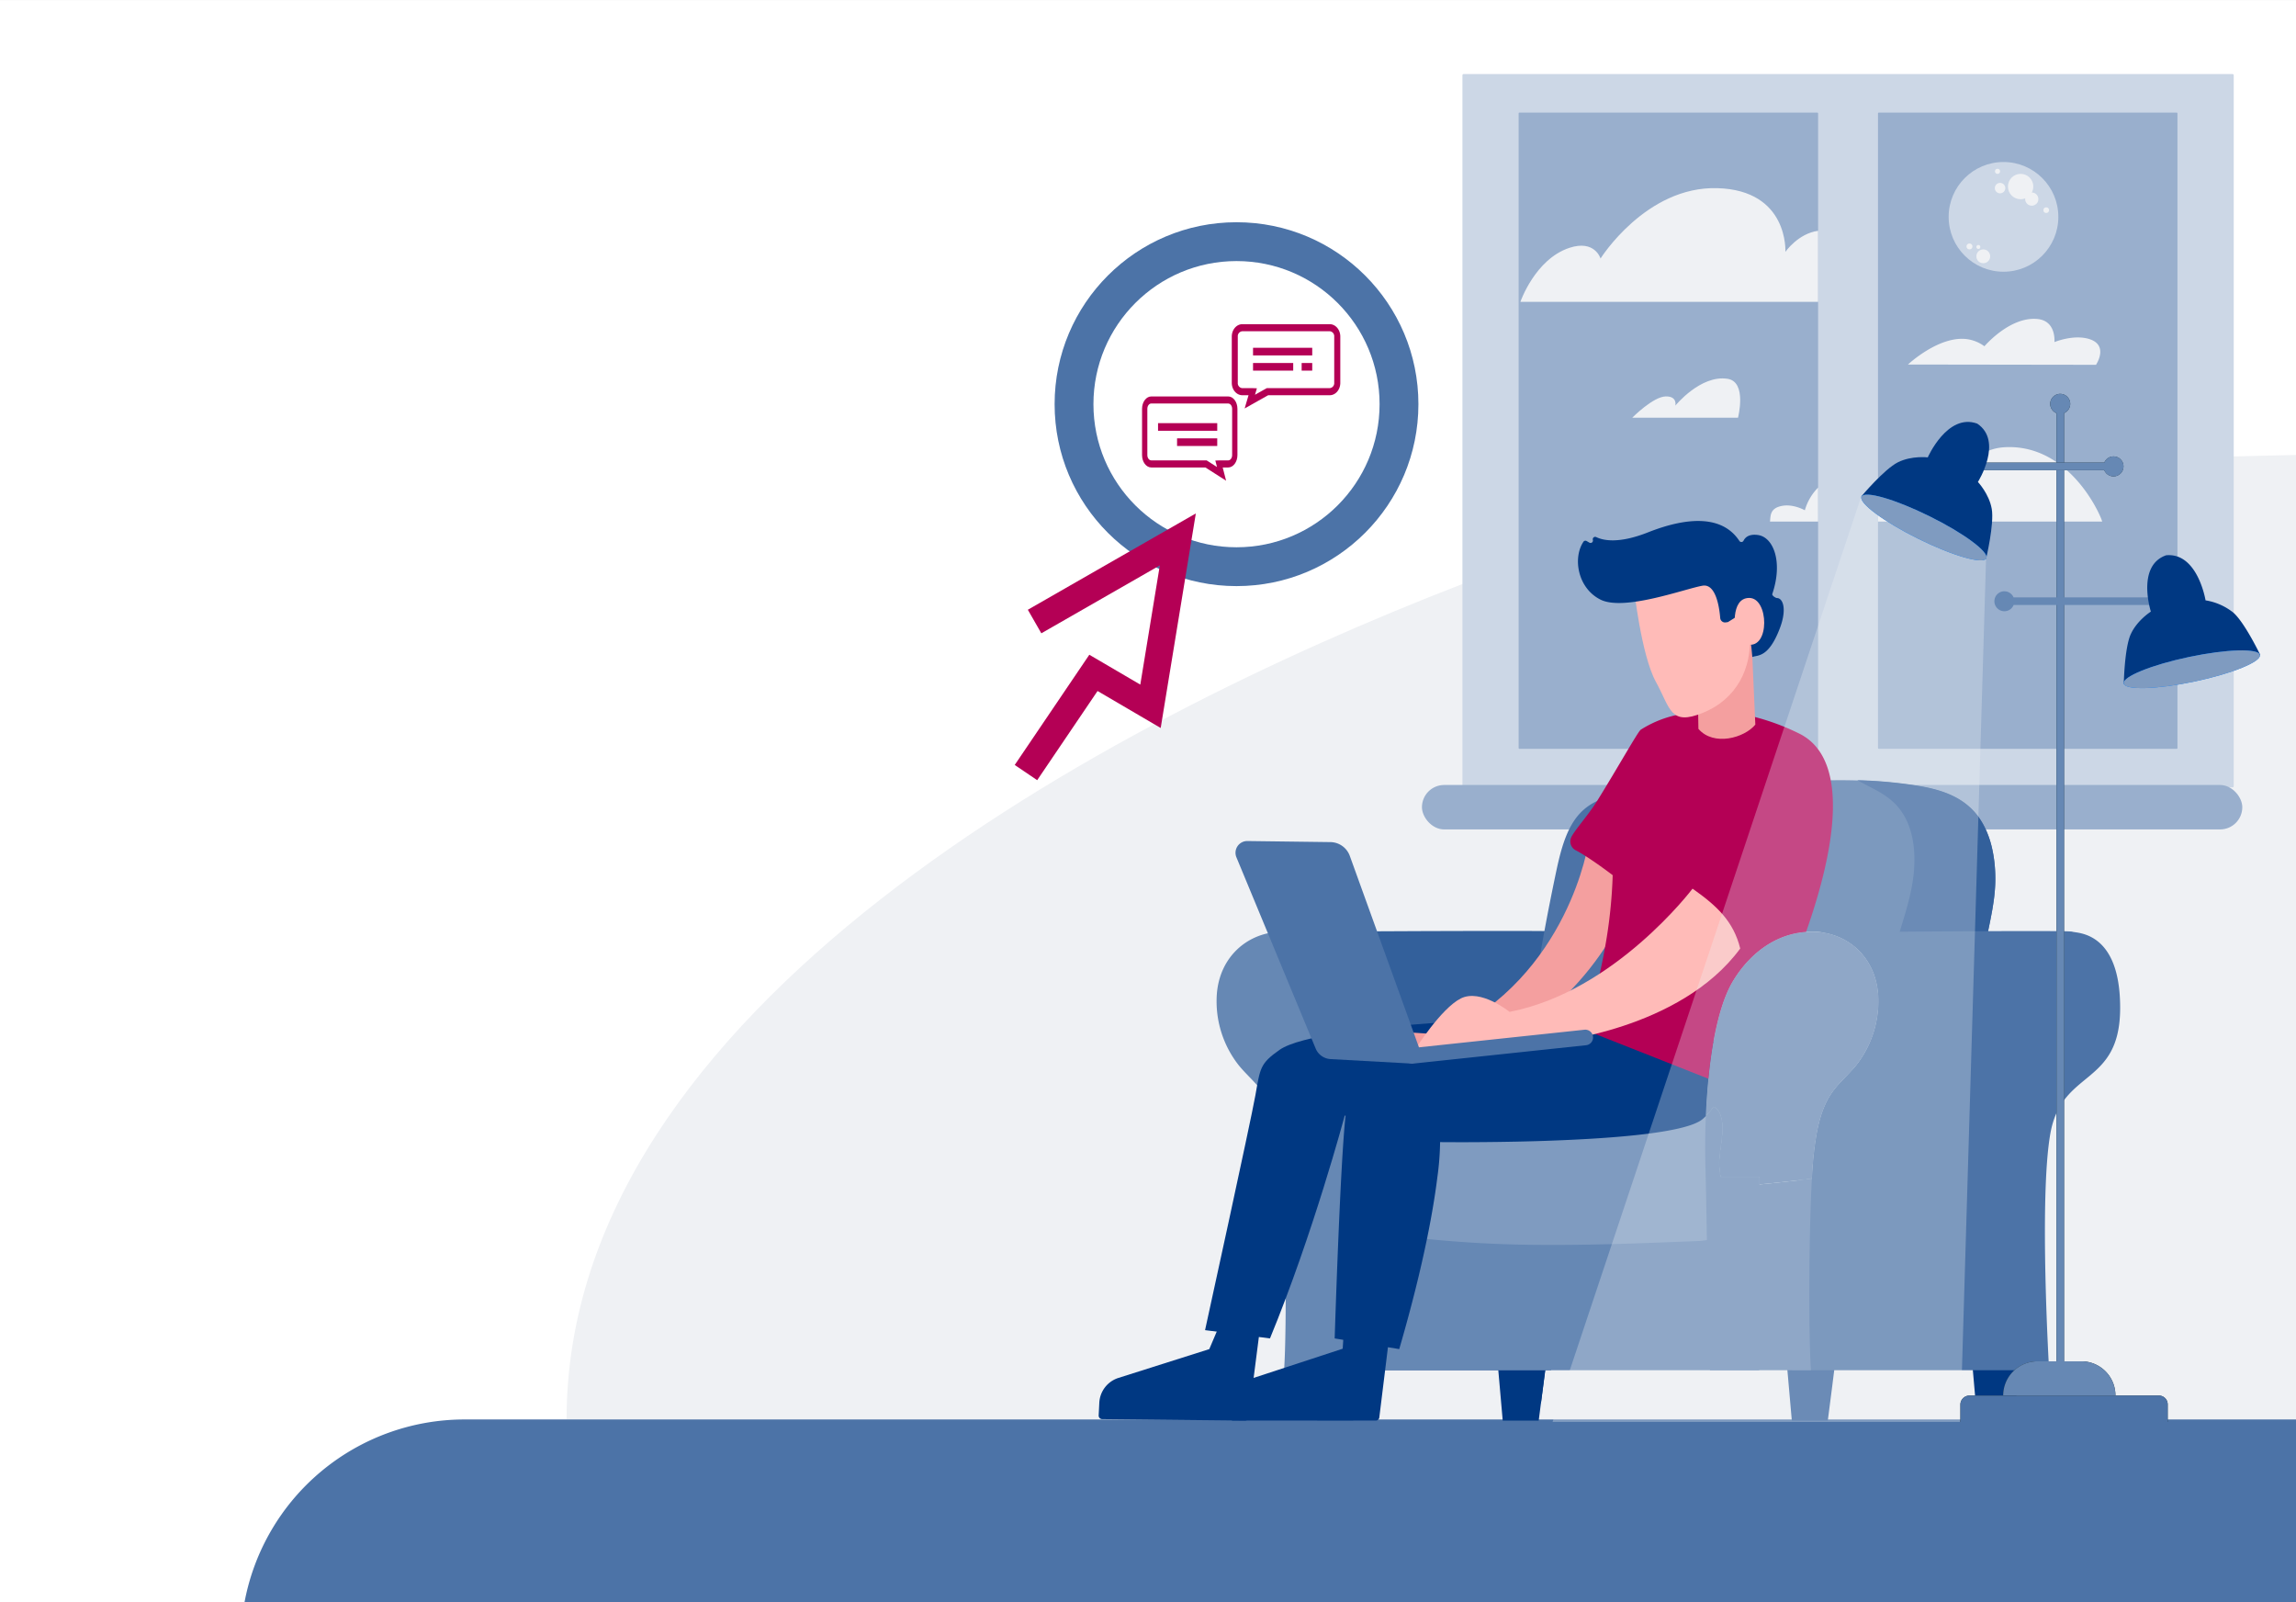 <svg xmlns="http://www.w3.org/2000/svg" xmlns:xlink="http://www.w3.org/1999/xlink" width="903" height="630" viewBox="0 0 903 630">
  <rect x="0" y="0" width="903" height="630" fill="#333333" stroke="none"/>
  <defs>
    <clipPath id="clip-path">
      <rect id="Rechteck_1459" data-name="Rechteck 1459" width="903" height="630" transform="translate(1597 6871.001)" fill="#fff"/>
    </clipPath>
  </defs>
  <g id="Gruppe_maskieren_7" data-name="Gruppe maskieren 7" transform="translate(-1597 -6871.001)" clip-path="url(#clip-path)">
    <g id="_241112_NEW_Klickenergie_Illus_Service_Pillarpage" data-name="241112_NEW_Klickenergie_Illus_Service_Pillarpage" transform="translate(1597 6871.008)">
      <rect id="Rechteck_1537" data-name="Rechteck 1537" width="903" height="630" fill="#fff"/>
      <path id="Pfad_4759" data-name="Pfad 4759" d="M903.05,178.89V558.15H222.83c0-161.59,211.58-274.12,352.33-328.51,41.79-16.16,77.34-27.18,99.25-32.84,15.5-4,38.5-7.14,64.2-9.59l.99-.09c11.07-1.05,22.63-1.97,34.3-2.78l.45-.03q3.135-.225,6.27-.42c9.43-.62,18.89-1.17,28.17-1.66l.72-.03,2.28-.12c1.27-.06,2.54-.13,3.8-.19,4.16-.2,8.28-.4,12.32-.58q3.255-.15,6.45-.28c7.67-.33,15.05-.61,22.03-.85,7.98-.28,15.42-.51,22.12-.7,10.06-.28,18.47-.47,24.54-.59Z" fill="#eff1f4"/>
      <path id="Pfad_4760" data-name="Pfad 4760" d="M903.05,558.15v71.87H96.17a88.016,88.016,0,0,1,86.52-71.87Z" fill="#4c73a7"/>
      <g id="Gruppe_3711" data-name="Gruppe 3711">
        <g id="Gruppe_3710" data-name="Gruppe 3710">
          <rect id="Rechteck_1538" data-name="Rechteck 1538" width="303.35" height="280.5" rx="0.48" transform="translate(878.51 309.6) rotate(180)" fill="#ccd7e6"/>
          <g id="Gruppe_3707" data-name="Gruppe 3707">
            <rect id="Rechteck_1539" data-name="Rechteck 1539" width="117.78" height="250.17" rx="0.27" transform="translate(715.05 294.44) rotate(180)" fill="#99afcd"/>
            <rect id="Rechteck_1540" data-name="Rechteck 1540" width="117.78" height="250.17" rx="0.27" transform="translate(856.38 294.44) rotate(180)" fill="#99afcd"/>
          </g>
          <circle id="Ellipse_293" data-name="Ellipse 293" cx="21.57" cy="21.57" r="21.57" transform="translate(766.39 63.7)" fill="#ccd7e6"/>
          <g id="Gruppe_3709" data-name="Gruppe 3709">
            <g id="Gruppe_3708" data-name="Gruppe 3708">
              <path id="Pfad_4761" data-name="Pfad 4761" d="M715.05,191.72a20.766,20.766,0,0,0-5.22,8.92s-4.44-2.54-8.84-1.75c-4.87.87-4.61,3.75-4.86,6.2h18.93" fill="#eff1f4" fill-rule="evenodd"/>
              <path id="Pfad_4762" data-name="Pfad 4762" d="M738.61,205.09h88.13c.36-.26-11.54-30.08-37.53-29.28-16.18.5-17.96,15.85-17.96,15.85s-4.26-4.22-8.04-3.52c-3.6.66-4.38,5.11-4.38,5.11a10.082,10.082,0,0,0-6.41-2.12c-3.78.2-4.12,2.56-4.12,2.6a66.412,66.412,0,0,0-9.69-4.9v16.25Z" fill="#eff1f4" fill-rule="evenodd"/>
            </g>
            <path id="Pfad_4763" data-name="Pfad 4763" d="M750.39,143.33s12.29-11.56,23.38-9.96a15.114,15.114,0,0,1,6.69,2.78s10.03-11.84,20.95-10.71c7.4.77,6.58,9.07,6.58,9.07s7.66-3.2,13.88-1.14c7.58,2.52,2.47,10.07,2.47,10.07Z" fill="#eff1f4" fill-rule="evenodd"/>
            <path id="Pfad_4764" data-name="Pfad 4764" d="M715.05,118.69H597.96s5.74-16.76,19.27-21.24c10.03-3.32,12.25,4.2,12.25,4.2s17.84-28.49,45.96-27.67c28.1.82,26.74,25.04,26.74,25.04s5.03-7.24,12.87-8.27" fill="#eff1f4" fill-rule="evenodd"/>
            <path id="Pfad_4765" data-name="Pfad 4765" d="M641.97,164.23s8.17-8.27,13.16-8.36c4.69-.08,3.77,3.62,3.77,3.62s9.9-12.19,20.53-10.55c7.78,1.19,4.11,15.3,4.11,15.3H641.97Z" fill="#eff1f4" fill-rule="evenodd"/>
          </g>
          <circle id="Ellipse_294" data-name="Ellipse 294" cx="4.99" cy="4.99" r="4.99" transform="translate(789.71 68.36)" fill="#eff1f4"/>
          <circle id="Ellipse_295" data-name="Ellipse 295" cx="2.6" cy="2.6" r="2.6" transform="translate(796.48 75.68)" fill="#eff1f4"/>
          <circle id="Ellipse_296" data-name="Ellipse 296" cx="1" cy="1" r="1" transform="translate(784.61 66.36)" fill="#eff1f4"/>
          <circle id="Ellipse_297" data-name="Ellipse 297" cx="1.16" cy="1.16" r="1.16" transform="translate(773.42 95.74)" fill="#eff1f4"/>
          <circle id="Ellipse_298" data-name="Ellipse 298" cx="2.72" cy="2.72" r="2.72" transform="translate(777.29 98.06)" fill="#eff1f4"/>
          <circle id="Ellipse_299" data-name="Ellipse 299" cx="0.78" cy="0.78" r="0.78" transform="translate(777.29 96.32)" fill="#eff1f4"/>
          <circle id="Ellipse_300" data-name="Ellipse 300" cx="1.11" cy="1.11" r="1.11" transform="translate(803.65 81.52)" fill="#eff1f4"/>
        </g>
        <rect id="Rechteck_1541" data-name="Rechteck 1541" width="322.64" height="17.48" rx="8.74" transform="translate(559.24 308.66)" fill="#99afcd"/>
      </g>
      <g id="Gruppe_3713" data-name="Gruppe 3713">
        <path id="Pfad_4766" data-name="Pfad 4766" d="M722.23,531.52c0,1.19-3.37,27.07-3.37,27.07H704.71l-2.38-27.07h19.91Z" fill="#33609b"/>
        <path id="Pfad_4767" data-name="Pfad 4767" d="M535.58,531.52c0,1.19-3.37,27.07-3.37,27.07H518.06l-2.38-27.07h19.91Z" fill="#33609b"/>
        <path id="Pfad_4768" data-name="Pfad 4768" d="M795.17,531.52c0,1.19-3.37,27.07-3.37,27.07H777.65l-2.38-27.07h19.91Z" fill="#003882"/>
        <g id="Gruppe_3712" data-name="Gruppe 3712">
          <path id="Pfad_4769" data-name="Pfad 4769" d="M608.53,531.52c0,1.19-3.37,27.07-3.37,27.07H591.01l-2.38-27.07h19.91Z" fill="#003882"/>
          <path id="Pfad_4770" data-name="Pfad 4770" d="M589.26,538.79l9.31,4.7,7.46,8.36,2.11-15.92Z" fill="#003882"/>
        </g>
        <path id="Pfad_4771" data-name="Pfad 4771" d="M502.81,366.4s114.7-.75,116.33-.06,18.94-.54,18.84,30.16c-.1,30.77-22.89,23.74-27.43,49.12s-.5,93.17-.5,93.17H508.85L502.82,366.4h0Z" fill="#33609b"/>
        <path id="Pfad_4772" data-name="Pfad 4772" d="M784.75,346.16c0,.46-.02.92-.03,1.38-.07,1.73-.21,3.44-.41,5.13-.07.64-.15,1.28-.25,1.91-.1.72-.21,1.43-.33,2.15-.1.69-.23,1.38-.36,2.06-.06.34-.13.69-.19,1.03-.38,2.12-.83,4.22-1.26,6.32-.69,3.37-1.36,6.74-1.81,10.17-.07.49-.13.99-.18,1.48-.06.56-.11,1.13-.16,1.7-1.08,12.74-2.42,25.47-5.87,37.61-3.95,13.91-10.78,26.97-20.76,34.73-10.77,8.37-23.94,9.8-36.55,11.22l-3.99.45c.22-3.86.47-7.16.75-9.65.94-8.23,2.38-16.75,6.52-23.22,2.92-4.57,6.97-7.75,10.29-11.86a40.681,40.681,0,0,0,8.52-27.82c-1.01-13.59-10.4-22.69-22.06-24.33-.72-.1-1.44-.18-2.18-.22a31.44,31.44,0,0,0-4.12.02c-11.72.8-21.88,8.07-28.6,19.03-3.69,6.01-6.17,14.75-7.84,24.12-.86,4.79-1.49,9.75-1.97,14.6-.32,3.3-.57,6.54-.76,9.64-.1,1.73-.19,3.42-.25,5.04a26.1,26.1,0,0,0,3.07-3.64,6.02,6.02,0,0,1,2.24,2.33c2.59,5.31.2,12.78-.06,18.84a26.9,26.9,0,0,0,.56,6.47H691.9v2.89c-4.77.44-9.54.81-14.3,1.05-2.23.11-4.45.2-6.67.24-13.34.29-26.56-.68-39.36-4.18a96.509,96.509,0,0,1-17.18-6.45,45.246,45.246,0,0,1-4.89-2.76,27.179,27.179,0,0,1-5.69-4.92,18.987,18.987,0,0,1-4.06-7.78,21.1,21.1,0,0,1-.56-3.35,47.9,47.9,0,0,1,.01-7.48c.01-.22.03-.43.04-.65q.51-8.025,1.31-16c.1-1.08.22-2.17.34-3.25.1-1,.21-1.99.32-2.98.11-.96.22-1.92.33-2.87.04-.33.08-.65.12-.98.13-1.09.26-2.18.41-3.27.18-1.5.38-3,.59-4.5q1.395-10.29,3.15-20.49v-.01c.51-3.01,1.05-6.02,1.6-9.02,1.36-7.44,2.84-14.84,4.38-22.21,1.8-8.62,3.94-17.69,9.2-23.64a21.141,21.141,0,0,1,4.08-3.56c6.36-4.25,14.34-4.59,21.73-4.9,24.4-1.03,48.86-4.61,73.22-4.97q5.34-.09,10.68.07A177.145,177.145,0,0,1,753.98,309c8.78,1.42,18.11,4.03,24.11,12.22a34.189,34.189,0,0,1,5.57,13.27c.16.75.3,1.52.42,2.29.06.39.12.77.17,1.16.13.95.23,1.92.31,2.88.04.48.07.97.1,1.45.08,1.3.1,2.6.09,3.89Z" fill="#4c73a7"/>
        <path id="Pfad_4773" data-name="Pfad 4773" d="M743.2,427.44c-1.97-3.02-2.92-6.91-3.37-10.78a79.278,79.278,0,0,1,.41-18.53,169.635,169.635,0,0,1,5.13-25.83c2.34-8.3,5.32-16.36,6.76-24.98s1.15-18.14-2.67-25.52c-4.56-8.8-11.96-10.97-18.95-15.03a178.159,178.159,0,0,1,23.46,2.13c8.78,1.42,18.1,4.04,24.11,12.22,4.86,6.62,6.76,16.02,6.66,25.03-.13,11.57-4.02,21.97-4.98,33.23-1.08,12.74-2.42,25.48-5.87,37.61a82.847,82.847,0,0,1-10.46,23.43,84.374,84.374,0,0,1-12.42-6.24c-2.88-1.72-5.79-3.65-7.82-6.75Z" fill="#33609b"/>
        <rect id="Rechteck_1542" data-name="Rechteck 1542" width="158.51" height="75.94" transform="translate(533.39 462.85)" fill="#6688b4"/>
        <path id="Pfad_4774" data-name="Pfad 4774" d="M833.84,396.5c-.1,30.77-22.89,23.74-27.43,49.12s-.5,93.17-.5,93.17H704.71l.26-7.27,2.36-67.42c1.76-.19,3.52-.4,5.27-.6.22-3.86.47-7.16.75-9.65.94-8.23,2.38-16.75,6.52-23.22,2.92-4.57,6.97-7.75,10.29-11.86a40.681,40.681,0,0,0,8.52-27.82c-1.01-13.59-10.4-22.69-22.06-24.33,0,0,13.51-.13,30.53-.26,11.02-.09,23.51-.17,34.75-.22h.02c17.81-.08,32.46-.06,33.08.2,1.62.69,18.94-.54,18.84,30.16Z" fill="#4c73a7"/>
        <path id="Pfad_4775" data-name="Pfad 4775" d="M497.38,430.63c4.14,6.47,5.58,14.99,6.52,23.22,1.88,16.5,2.26,68.33,1.12,84.94h39.69c.74-15.69,1.4-66.43,1.85-82.13.3-10.74,0-53.19-11.03-71.21-7.5-12.23-19.27-19.85-32.72-19.05-12.65.75-23.17,10.12-24.24,24.55a40.637,40.637,0,0,0,8.53,27.82c3.32,4.11,7.36,7.29,10.28,11.86Z" fill="#6688b4"/>
        <path id="Pfad_4776" data-name="Pfad 4776" d="M678.9,475.01c.12,4.3-1.26,8.93-4.31,11.15a8.629,8.629,0,0,1-3.28,1.43,22.759,22.759,0,0,1-4.12.42c-19.58.79-39.19,1.59-58.78,1.5a468.044,468.044,0,0,1-47.2-2.33c-1.64-.16-3.27-.35-4.9-.54-2.7-.32-5.73-.89-7.34-3.54a13.6,13.6,0,0,1-1.43-5.48q-.735-6.525-1.17-13.07v-.02c-.04-.56-.08-1.12-.11-1.68q-.525-8.505-.55-17.05a23.821,23.821,0,0,1,.42-5.48,8.847,8.847,0,0,1,.25-.88v-.02a4.2,4.2,0,0,1,.17-.5,13.139,13.139,0,0,1,7.97-7.75c3.76-1.35,16.84-1.07,20.76-.97,6.64.16,14.94.06,23.92-.09,6.14-.1,12.6-.21,19.06-.27h.01c5.48-.06,10.96-.08,16.25,0,15.51.21,29.34,1.15,36.63,3.97-.1,1.73-.19,3.42-.25,5.04a26.1,26.1,0,0,0,3.07-3.64,6.02,6.02,0,0,1,2.24,2.33c2.59,5.31.2,12.78-.06,18.84a26.9,26.9,0,0,0,.56,6.47c.26,1.33.58,2.63.89,3.94a38.725,38.725,0,0,1,1.3,8.22Z" fill="#7f9bc0"/>
        <path id="Pfad_4777" data-name="Pfad 4777" d="M730.16,418.77c-3.32,4.11-7.37,7.29-10.29,11.86-4.14,6.47-5.58,14.99-6.52,23.22-.28,2.49-.53,5.79-.75,9.65-1.75.2-3.51.41-5.27.6-5.13.59-10.27,1.16-15.43,1.64v-2.89H676.71a26.9,26.9,0,0,1-.56-6.47c.26-6.06,2.65-13.53.06-18.84a6.02,6.02,0,0,0-2.24-2.33,26.1,26.1,0,0,1-3.07,3.64c.06-1.62.15-3.31.25-5.04.19-3.1.44-6.34.76-9.64.48-4.85,1.11-9.81,1.97-14.6,1.67-9.37,4.15-18.11,7.84-24.12,6.72-10.96,16.88-18.23,28.6-19.03a31.429,31.429,0,0,1,4.12-.02c.74.04,1.46.12,2.18.22,11.66,1.64,21.05,10.74,22.06,24.33a40.681,40.681,0,0,1-8.52,27.82Z" fill="#6688b4"/>
        <path id="Pfad_4778" data-name="Pfad 4778" d="M711.89,531.52c.09,2.84.2,5.3.34,7.27H672.54c-.45-9.45-.87-31.63-1.23-51.2-.13-7.53-.26-14.67-.38-20.56-.03-1.48-.06-2.88-.09-4.18-.05-2.42-.1-4.51-.15-6.2-.09-3.38-.13-9.89.21-17.8a26.1,26.1,0,0,0,3.07-3.64,6.02,6.02,0,0,1,2.24,2.33c2.59,5.31.2,12.78-.06,18.84a26.9,26.9,0,0,0,.56,6.47H691.9v2.89c5.16-.48,10.3-1.05,15.43-1.64,1.76-.19,3.52-.4,5.27-.6C711.56,482.17,711.33,514.01,711.89,531.52Z" fill="#6688b4"/>
      </g>
      <g id="Gruppe_3714" data-name="Gruppe 3714">
        <path id="Pfad_4779" data-name="Pfad 4779" d="M673.88,409.57c-.86,4.79-1.49,9.75-1.97,14.6-.32,3.3-.57,6.54-.76,9.64-.1,1.73-.19,3.42-.25,5.04-.39.39-.8.77-1.22,1.14-6.15,5.36-34.24,7.6-59.58,8.52q-3.18.12-6.29.21c-20.35.58-37.43.37-37.43.37a109.1,109.1,0,0,1-1.07,13.76c-.74,6-1.99,14.06-4.1,24.33-2.37,11.55-5.84,25.91-10.9,43.3l-4.43-.73-.84-.14-11.65-1.93-5.07-.84-3.4-.56s2.13-68.38,4.28-87.6c.19-1.66.38-2.95.56-3.8,2.32-10.68,4.32-12.85,10.15-17.51a.01.01,0,0,0,.01-.01,16.588,16.588,0,0,1,4.41-1.74c2.22-.65,5.14-1.37,8.57-2.14,1.16-.26,2.37-.53,3.64-.81h.05c.39-.08.77-.17,1.17-.25.16-.03.33-.07.49-.11,1.71-.35,3.5-.72,5.35-1.08h.04c10.93-2.19,24.1-4.53,36.24-6.59.56-.1,1.11-.19,1.66-.28,7.53-1.28,14.59-2.44,20.37-3.37.91-.15,1.78-.29,2.62-.42,7.35-1.18,12.07-1.91,12.07-1.91l1.32.39,6.93,2.02h.01l29.02,8.5Z" fill="#003882"/>
        <path id="Pfad_4780" data-name="Pfad 4780" d="M634.95,404.96s10.16,14.98-1.19,25.63-104.89,8.08-104.89,8.08-12.37,46.34-29.4,87.61l-25.53-3.25s17.87-81.56,19.79-92.32,1.79-12.47,9.5-17.89c15.78-11.1,114.17-13.2,114.17-13.2l17.55,5.35Z" fill="#003882"/>
        <path id="Pfad_4781" data-name="Pfad 4781" d="M624.77,331.11s-7.47,52.4-57,75.71l-18.14-1.13-3.88,7.02,42.35-1s35.34-16.32,52.33-56.38c.56-1.32,9.9-23.68-15.66-24.22Z" fill="#f49f9f"/>
        <path id="Pfad_4782" data-name="Pfad 4782" d="M710.32,366.42c-11.72.8-21.88,8.07-28.6,19.03-3.69,6.01-6.17,14.75-7.84,24.12-.86,4.79-1.49,9.75-1.97,14.6l-34.2-13.52h-.01l-1.78-.7-8.56-3.38h-.01l-1.57-.63-2.64-1.04s.4-1.14,1.05-3.21c.1-.35.22-.72.34-1.12,1.17-3.86,2.94-10.07,4.64-17.73.72-3.2,1.42-6.65,2.07-10.3h0c.02-.13.04-.24.07-.36a192.6,192.6,0,0,0,2.95-28.05s-5.56-4.27-10.64-7.5c-1.39-.89-2.74-1.69-3.93-2.31a3.888,3.888,0,0,1-1.79-4.95c1.05-2.53,6.83-8.95,10.2-14.37,7.87-12.65,16.11-27.36,17.19-28.07a43.364,43.364,0,0,1,13.83-5.73,55.6,55.6,0,0,1,8.74-1.39c1.08-.08,2.2-.14,3.35-.17h.01a67.748,67.748,0,0,1,17.25,1.86,90.892,90.892,0,0,1,19.02,6.88c6.94,3.38,10.92,9.82,12.53,18.43,2.8,14.91-1.49,36.33-9.7,59.61Z" fill="#b40055"/>
        <path id="Pfad_4783" data-name="Pfad 4783" d="M665.67,349.42s-30.53,40.49-71.98,48.46c0,0-11.34-9.24-19.17-5.28s-17.98,20.08-17.98,20.08l53.63-2.97s50.61-4.6,74.25-36.75c-2.64-10.65-9.1-16.74-18.75-23.53Z" fill="#ffbbb8"/>
        <path id="Pfad_4784" data-name="Pfad 4784" d="M688.81,249.89l1.55,35.03c-4.28,5.24-16.4,8.64-22.38,1.68l-.4-21.76,21.23-14.95Z" fill="#f49f9f"/>
        <path id="Pfad_4785" data-name="Pfad 4785" d="M559.4,415.52l-28.53-78.97a8.229,8.229,0,0,0-7.63-5.43l-32.64-.42a4.622,4.622,0,0,0-4.33,6.39l31.17,75.2a6.742,6.742,0,0,0,5.94,4.16l32.21,1.78,3.8-2.71Z" fill="#4c73a7"/>
        <path id="Pfad_4786" data-name="Pfad 4786" d="M555.61,418.23a.914.914,0,0,0,.16-.01l68.03-7.23a3.062,3.062,0,0,0-.65-6.09l-68.03,7.23a3.061,3.061,0,0,0,.49,6.1Z" fill="#4c73a7"/>
        <path id="Pfad_4787" data-name="Pfad 4787" d="M642.55,230.74s2.9,26.81,8.69,37.34,5.55,17.48,18.59,12.17,19.29-17.37,18.32-30.86c0,0-1.36-20.88-7.24-26.1s-38.37,7.46-38.37,7.46Z" fill="#ffbbb8"/>
        <path id="Pfad_4788" data-name="Pfad 4788" d="M679.58,244.61l-.85.12a1.906,1.906,0,0,1-2.18-1.72c-.35-4.24-1.71-13.61-6.96-12.71-6.77,1.16-30.82,10.15-40.15,5.46-9-4.52-10.94-16.42-6.67-22.76a.937.937,0,0,1,1.24-.26l1.07.62a.942.942,0,0,0,1.38-1.07h0a.942.942,0,0,1,1.31-1.11c2.83,1.38,8.95,2.66,20.34-1.84,16.19-6.4,29.46-6.53,35.97,3.35a.944.944,0,0,0,1.65-.11c.66-1.32,2.19-2.7,5.68-2.21,6.08.86,9.89,10.57,5.62,23.19-.2.6,1.27,1.59,1.9,1.6,2.23.04,3.97,4.22,1.07,11.87-4.48,11.8-8.82,10.47-10.83,11.31,0,0-.37-4.58-.55-5.09l-1.49-9.67c-.2-.57-4.03-1.17-4.54-.85l-3.03,1.89Z" fill="#003882"/>
        <path id="Pfad_4789" data-name="Pfad 4789" d="M682.52,248.88s-2.28-13.77,5.45-13.77,8.16,20.09-.62,18.3l-4.82-4.53Z" fill="#ffbbb8"/>
        <path id="Pfad_4790" data-name="Pfad 4790" d="M495.53,522.4l-4.47,34.83a1.4,1.4,0,0,1-1.41,1.36l-56.17-.57a1.392,1.392,0,0,1-1.38-1.47l.25-4.98a10.807,10.807,0,0,1,7.53-9.76l35.72-11.32,5.31-12.48,14.61,4.39Z" fill="#003882"/>
        <path id="Pfad_4791" data-name="Pfad 4791" d="M547.31,518.01l-4.82,39.2a1.4,1.4,0,0,1-1.4,1.37H484.91a1.42,1.42,0,0,1-1.4-1.47l.77-6.94a8.91,8.91,0,0,1,6.28-7.55l37.51-12.29.93-14.3L547.29,518Z" fill="#003882"/>
      </g>
      <path id="Pfad_4792" data-name="Pfad 4792" d="M732,195.24,610.61,559.12h160.4L781.1,219.71c1.67-25.21-39.88-34.1-49.11-24.47Z" fill="#eff1f4" opacity="0.3"/>
      <g id="Gruppe_3717" data-name="Gruppe 3717">
        <path id="Pfad_4793" data-name="Pfad 4793" d="M811.78,161.22V539.83a1.5,1.5,0,0,1-2.99,0V161.22a1.5,1.5,0,0,1,2.99,0Z" fill="#1a2e35"/>
        <path id="Pfad_4794" data-name="Pfad 4794" d="M787.84,548.75h44.14v-.07a13.4,13.4,0,0,0-13.4-13.4H801.32a13.48,13.48,0,0,0-13.48,13.48h0Z" fill="#1a2e35"/>
        <path id="Pfad_4795" data-name="Pfad 4795" d="M787.84,548.75h44.14v-.07a13.4,13.4,0,0,0-13.4-13.4H801.32a13.48,13.48,0,0,0-13.48,13.48h0Z" fill="#6688b4"/>
        <path id="Pfad_4796" data-name="Pfad 4796" d="M771.02,548.75h81.54v6.79a3.576,3.576,0,0,1-3.58,3.58H774.5a3.472,3.472,0,0,1-3.47-3.47v-6.89h0Z" transform="translate(1623.57 1107.87) rotate(180)" fill="#1a2e35"/>
        <path id="Pfad_4797" data-name="Pfad 4797" d="M771.02,548.75h81.54v6.79a3.576,3.576,0,0,1-3.58,3.58H774.5a3.472,3.472,0,0,1-3.47-3.47v-6.89h0Z" transform="translate(1623.57 1107.87) rotate(180)" fill="#4c73a7"/>
        <circle id="Ellipse_301" data-name="Ellipse 301" cx="3.93" cy="3.93" r="3.93" transform="translate(827.3 179.46)" fill="#1a2e35"/>
        <path id="Pfad_4798" data-name="Pfad 4798" d="M806.34,158.8a3.93,3.93,0,1,0,3.93-3.93A3.931,3.931,0,0,0,806.34,158.8Z" fill="#1a2e35"/>
        <path id="Pfad_4799" data-name="Pfad 4799" d="M806.34,158.8a3.93,3.93,0,1,1,5.46,3.62V539.83a1.5,1.5,0,0,1-2.99,0V162.44a3.925,3.925,0,0,1-2.46-3.64Z" fill="#6688b4"/>
        <path id="Pfad_4800" data-name="Pfad 4800" d="M829.88,184.88H775.5a1.5,1.5,0,0,1,0-2.99h54.38a1.5,1.5,0,0,1,0,2.99Z" fill="#1a2e35"/>
        <path id="Pfad_4801" data-name="Pfad 4801" d="M775.5,181.89h52.1a3.93,3.93,0,1,1,0,3H775.5a1.5,1.5,0,0,1,0-2.99Z" fill="#6688b4"/>
        <g id="Gruppe_3715" data-name="Gruppe 3715">
          <path id="Pfad_4802" data-name="Pfad 4802" d="M732,195.24s9.05-10.78,14.44-13.47,11.74-1.93,11.74-1.93,7.7-17.52,19.44-13.28c10.39,6.91.28,22.95.28,22.95s4.4,4.65,5.44,10.58-2.23,19.62-2.23,19.62l-23.05-12.49-.07.15L732,195.24Z" fill="#003882"/>
          <path id="Pfad_4803" data-name="Pfad 4803" d="M781.19,219.55c-1.21,2.45-13.18-1-26.73-7.7s-23.55-14.12-22.34-16.57,13.18,1,26.73,7.7,23.55,14.12,22.34,16.57Z" fill="#007cff"/>
          <path id="Pfad_4804" data-name="Pfad 4804" d="M781.19,219.55c-1.21,2.45-13.18-1-26.73-7.7s-23.55-14.12-22.34-16.57,13.18,1,26.73,7.7,23.55,14.12,22.34,16.57Z" fill="#7f9bc0"/>
        </g>
        <path id="Pfad_4805" data-name="Pfad 4805" d="M788.31,232.5a3.924,3.924,0,0,1,3.61,2.39h63.59a1.5,1.5,0,0,1,0,2.99H791.95a3.926,3.926,0,1,1-3.64-5.39Z" fill="#6688b4"/>
        <g id="Gruppe_3716" data-name="Gruppe 3716">
          <path id="Pfad_4806" data-name="Pfad 4806" d="M838.01,249.38c2.49-5.49,7.91-8.89,7.91-8.89s-5.79-18.05,6-22.15c12.43-1.17,15.51,17.72,15.51,17.72a23.354,23.354,0,0,1,10.89,4.8c4.55,3.96,10.61,16.65,10.61,16.65l-28.19,5.25-.03-.16-25.44,6.33s.25-14.07,2.74-19.56Z" fill="#003882"/>
          <path id="Pfad_4807" data-name="Pfad 4807" d="M835.24,268.77c.56,2.67,13.01,2.33,27.8-.78s26.33-7.79,25.77-10.46-13.01-2.33-27.8.78S834.68,266.1,835.24,268.77Z" fill="#007cff"/>
          <path id="Pfad_4808" data-name="Pfad 4808" d="M835.24,268.77c.56,2.67,13.01,2.33,27.8-.78s26.33-7.79,25.77-10.46-13.01-2.33-27.8.78S834.68,266.1,835.24,268.77Z" fill="#7f9bc0"/>
        </g>
      </g>
      <circle id="Ellipse_302" data-name="Ellipse 302" cx="2.06" cy="2.06" r="2.06" transform="translate(784.55 71.9)" fill="#eff1f4"/>
      <g id="Gruppe_3719" data-name="Gruppe 3719" transform="translate(-75.099 15.69)">
        <g id="Gruppe_3718" data-name="Gruppe 3718">
          <circle id="Ellipse_303" data-name="Ellipse 303" cx="71.54" cy="71.54" r="71.54" transform="translate(489.87 71.69)" fill="#4c73a7"/>
          <circle id="Ellipse_304" data-name="Ellipse 304" cx="56.27" cy="56.27" r="56.27" transform="translate(505.14 86.96)" fill="#fff"/>
          <path id="Pfad_4809" data-name="Pfad 4809" d="M489.27,230.68l41.98-24.06-7.68,46.88-20.05-11.74L474.18,285.1l8.84,5.98,23.74-35.06,24.83,14.54,13.82-84.36-66.07,37.87,5.31,9.26Z" fill="#b40055"/>
          <path id="Pfad_4810" data-name="Pfad 4810" d="M564.61,144.91l1.53-5.2h-2.45c-2.28,0-4.14-2.18-4.14-4.86V116.64c0-2.68,1.86-4.86,4.14-4.86h34.4c2.28,0,4.14,2.18,4.14,4.86v18.21c0,2.68-1.86,4.86-4.14,4.86H573.87c-.51.29-2.05,1.15-6.71,3.77l-2.55,1.43Zm-.93-30.35a1.941,1.941,0,0,0-1.77,2.08v18.21a1.948,1.948,0,0,0,1.77,2.08h4.15l1.6.06-.75,2.54c1.97-1.11,4.36-2.45,4.4-2.47l.24-.14h24.75a1.941,1.941,0,0,0,1.77-2.08V116.63a1.948,1.948,0,0,0-1.77-2.08h-34.4Z" fill="#b40055"/>
          <path id="Pfad_4811" data-name="Pfad 4811" d="M557.32,173.32l-1.34-5.2h2.15c2.01,0,3.64-2.18,3.64-4.86V145.05c0-2.68-1.63-4.86-3.64-4.86H527.9c-2.01,0-3.64,2.18-3.64,4.86v18.21c0,2.68,1.63,4.86,3.64,4.86h21.28c.45.29,1.8,1.15,5.9,3.77l2.24,1.43Zm.81-30.35c.86,0,1.56.93,1.56,2.08v18.21c0,1.15-.7,2.08-1.56,2.08h-3.64l-1.41.06.66,2.54c-1.73-1.11-3.83-2.45-3.87-2.47l-.21-.14H527.9c-.86,0-1.56-.93-1.56-2.08V145.04c0-1.15.7-2.08,1.56-2.08h30.23Z" fill="#b40055"/>
        </g>
        <rect id="Rechteck_1543" data-name="Rechteck 1543" width="23.28" height="3" transform="translate(530.55 150.69)" fill="#b40055"/>
        <rect id="Rechteck_1544" data-name="Rechteck 1544" width="15.8" height="3" transform="translate(538.03 156.67)" fill="#b40055"/>
        <rect id="Rechteck_1545" data-name="Rechteck 1545" width="23.28" height="3" transform="translate(567.91 121.06)" fill="#b40055"/>
        <rect id="Rechteck_1546" data-name="Rechteck 1546" width="15.8" height="3" transform="translate(567.91 127.04)" fill="#b40055"/>
        <rect id="Rechteck_1547" data-name="Rechteck 1547" width="4.16" height="3" transform="translate(587.03 127.04)" fill="#b40055"/>
      </g>
    </g>
  </g>
</svg>

